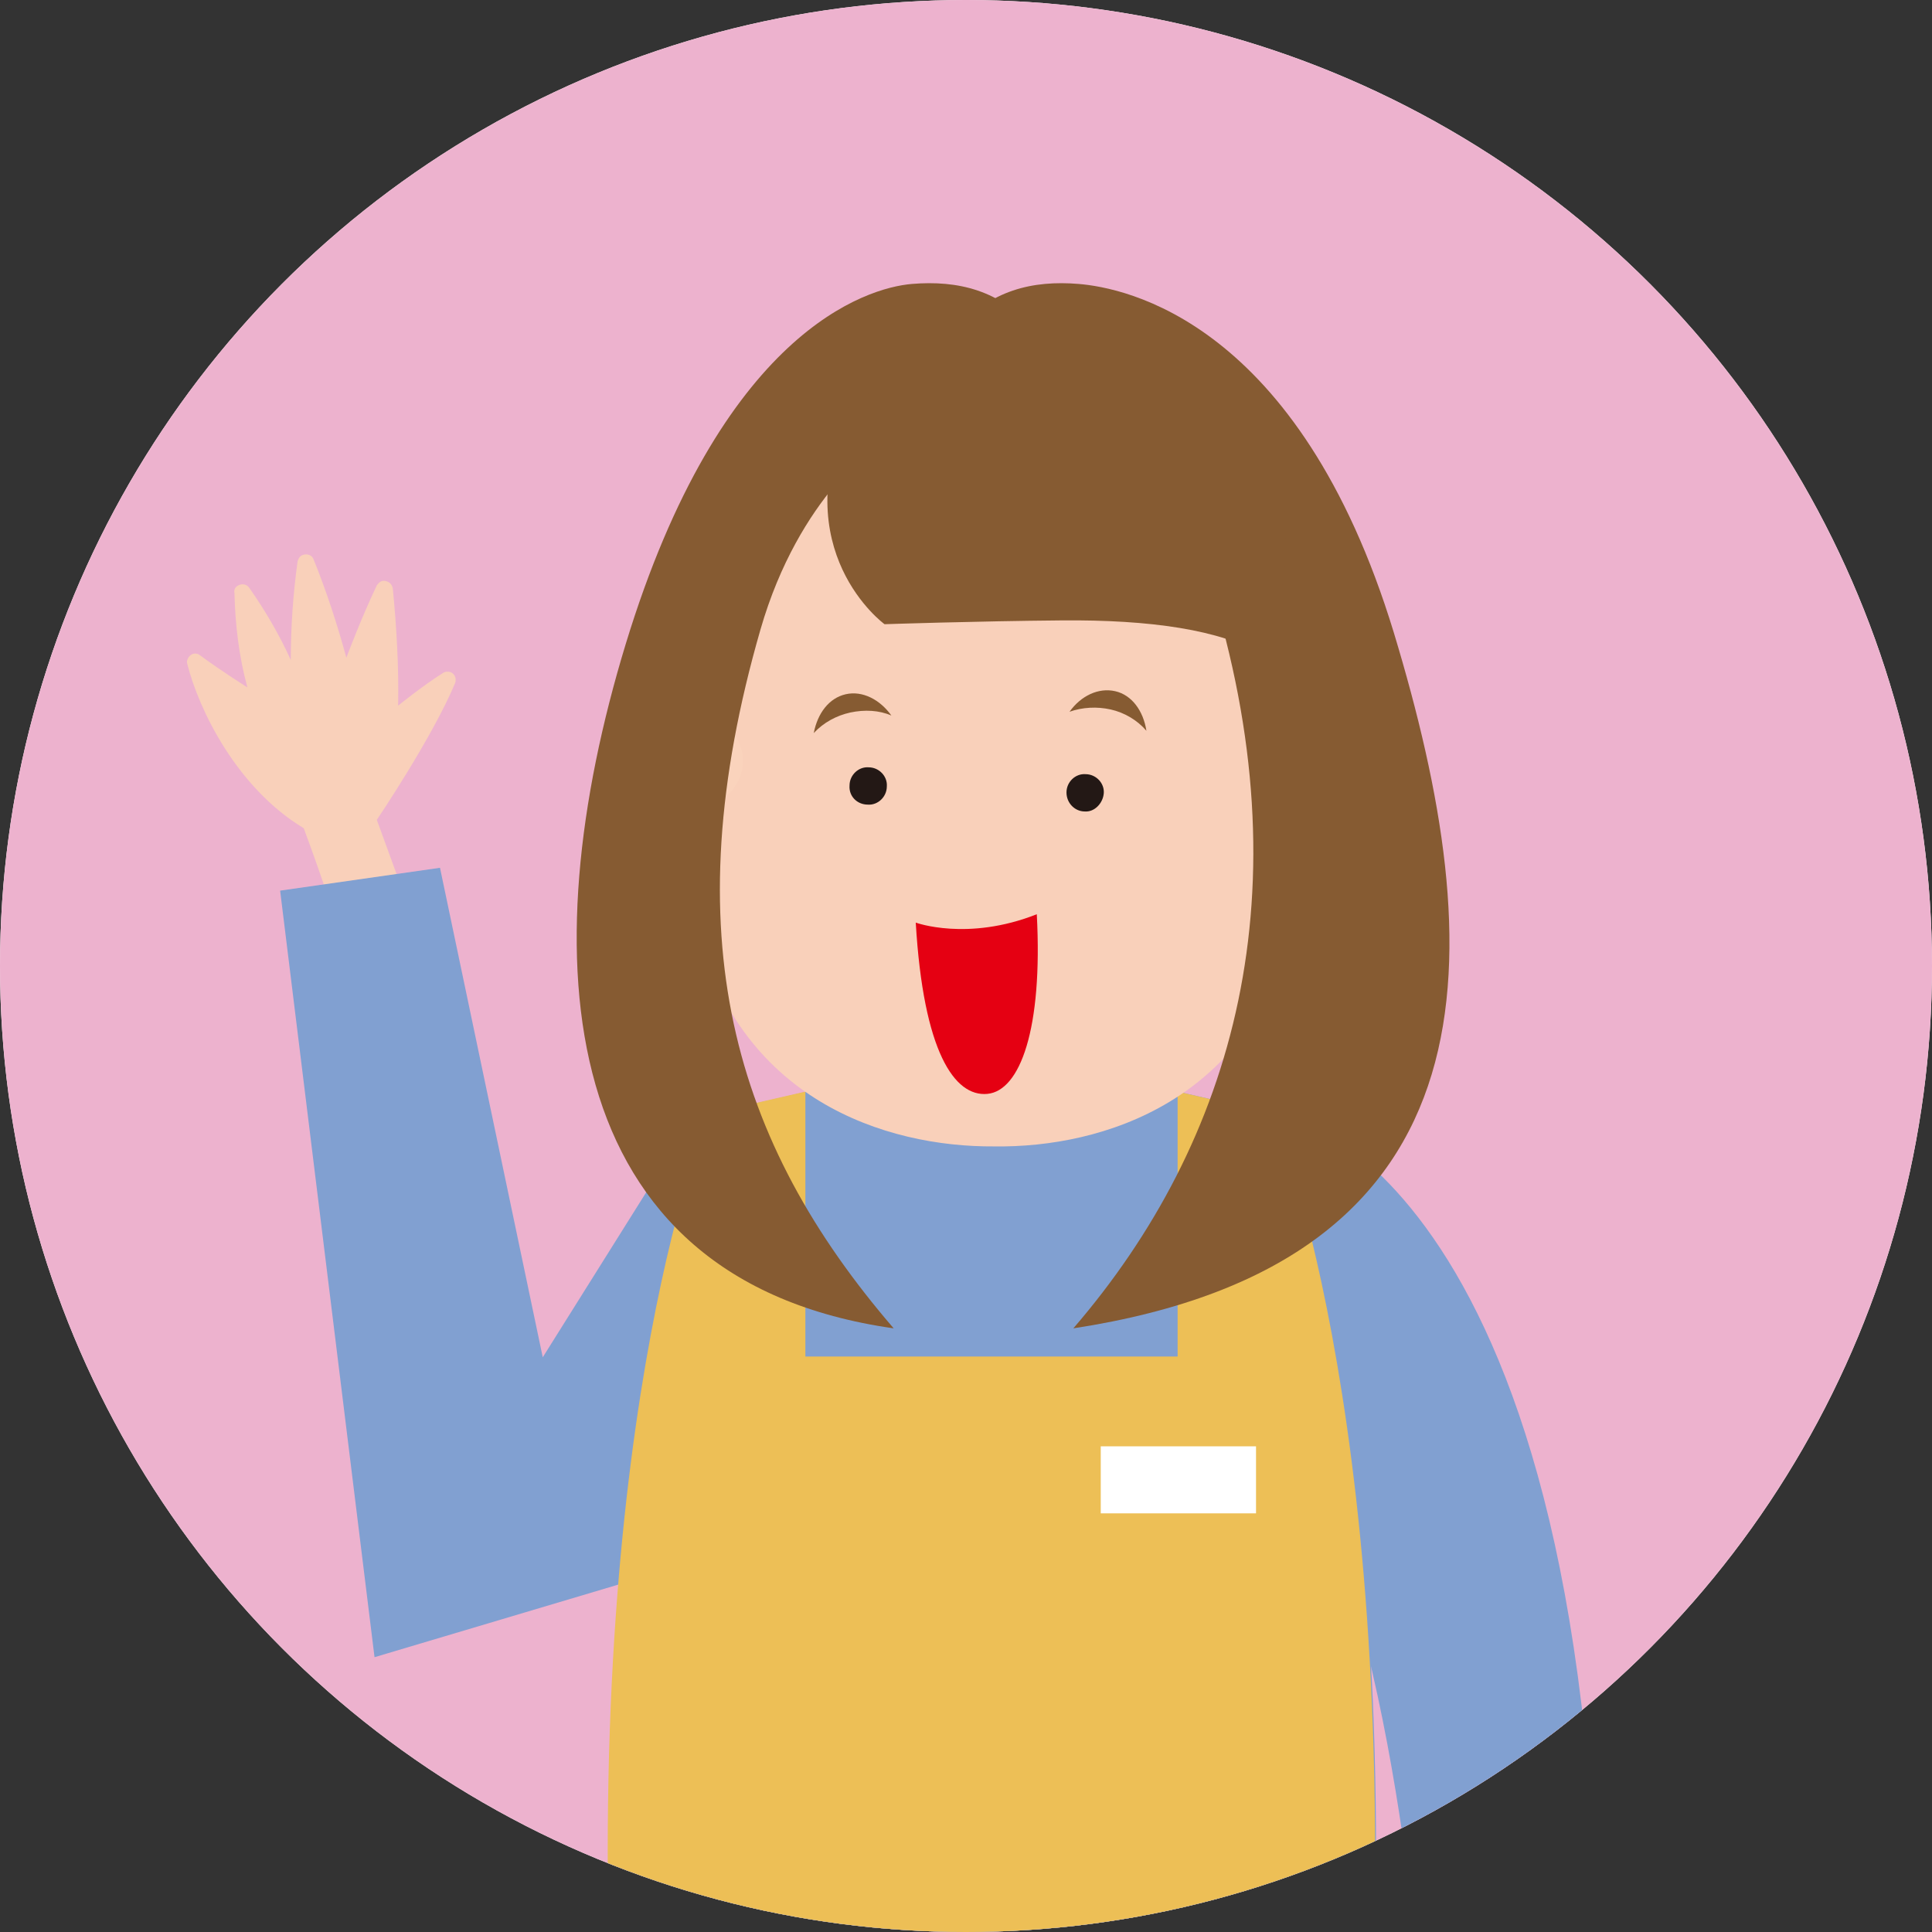 <?xml version="1.0" encoding="utf-8"?>
<!-- Generator: Adobe Illustrator 24.3.0, SVG Export Plug-In . SVG Version: 6.00 Build 0)  -->
<svg version="1.1" id="レイヤー_1" xmlns="http://www.w3.org/2000/svg" xmlns:xlink="http://www.w3.org/1999/xlink" x="0px"
	 y="0px" viewBox="0 0 253.8 253.8" style="enable-background:new 0 0 253.8 253.8;" xml:space="preserve">
<rect x="0" y="0" width="253.8" height="253.8" fill="#333333" stroke="none"/>
<style type="text/css">
	.st0{fill:#FFFFFF;}
	.st1{fill:#EDB2CE;}
	.st2{clip-path:url(#SVGID_2_);}
	.st3{fill:#81A0D1;}
	.st4{fill:#F9D0BA;}
	.st5{fill:#EDBF56;}
	.st6{fill:#FAD3BC;}
	.st7{fill:#231815;}
	.st8{fill:#865B32;}
	.st9{fill:#E50012;}
</style>
<g id="レイヤー_2_1_">
	<g id="レイヤー_4">
		<circle class="st0" cx="126.9" cy="126.9" r="126.9"/>
		<circle class="st1" cx="126.9" cy="126.9" r="126.9"/>
		<g>
			<defs>
				<circle id="SVGID_1_" cx="126.9" cy="126.9" r="126.9"/>
			</defs>
			<clipPath id="SVGID_2_">
				<use xlink:href="#SVGID_1_"  style="overflow:visible;"/>
			</clipPath>
			<g class="st2">
				<rect x="111.1" y="142.1" class="st3" width="38.9" height="23.8"/>
				<path class="st3" d="M167.4,146.3l-18.4-4.2c-0.7,10.1-9.6,17.8-19.7,17c-9.2-0.7-16.4-8-17-17.1h-0.1l-18.9,4.3
					c0,0-16.3,38.1-12.9,118.7h99.9C183.7,184.4,167.4,146.3,167.4,146.3z"/>
				<path class="st4" d="M53,117.3l-3.5-9.6c0,0,7.3-10.8,10.3-18c0.2-0.6-0.1-1.2-0.6-1.4c-0.3-0.1-0.7-0.1-1,0.1
					c-2.7,1.7-5.9,4.3-5.9,4.3c0.1-5.1-0.2-10.3-0.7-15.4c-0.1-0.6-0.6-1-1.2-1c-0.4,0-0.7,0.3-0.9,0.6c-2.1,4.4-4,9.5-4,9.5
					c-1.2-4.4-2.6-8.7-4.3-12.9c-0.2-0.6-0.9-0.8-1.4-0.6c-0.4,0.1-0.6,0.5-0.7,0.8c-0.6,4.3-0.9,8.7-0.9,13
					c-1.5-3.3-3.3-6.4-5.4-9.4c-0.3-0.5-0.9-0.7-1.5-0.4c-0.4,0.2-0.6,0.6-0.5,1c0.1,4.2,0.6,8.4,1.7,12.4c0,0-3.5-2.2-6.2-4.2
					c-0.5-0.4-1.1-0.3-1.5,0.2c-0.2,0.3-0.3,0.6-0.2,0.9c1.5,6,6.5,16.3,15.3,21.6c2.7,7.3,3.6,10.3,3.6,10.3L53,117.3z"/>
				<polyline class="st3" points="93.3,146.3 90.3,148 71.3,178.3 57.8,114 36.8,117 49.2,217.7 89.5,205.7 				"/>
				<path class="st3" d="M168.9,189.1c14.5,21.9,18,75.9,18,75.9H210c0-110.9-41.5-118.7-41.5-118.7l-7.7-0.7v43.2L168.9,189.1z"/>
				<path class="st5" d="M167.3,146.3l-12.6-2.9v34.8h-48.9v-34.8l-12.6,2.9c0,0-16.3,38.1-12.9,118.7h99.9
					C183.5,184.4,167.3,146.3,167.3,146.3z"/>
				<rect x="144.6" y="190" class="st0" width="20.4" height="8.8"/>
				<path class="st4" d="M153.8,51.1c12.8,12.8,21.6,46.5,16.2,70s-25.1,29.7-39.4,29.5c-14.2,0.1-33.9-6.1-39.3-29.7
					S95,63.8,107.8,51L153.8,51.1z"/>
				<path class="st6" d="M82.9,98.8c0.1-3.6,3.3-5.4,7.4-5.4s7.4,3.1,7.3,6.7s-3.5,6.5-7.6,6.4S82.8,102.5,82.9,98.8z"/>
				<path class="st6" d="M180.2,100.5c0.1-3.6-3.1-5.6-7.2-5.7s-7.5,2.8-7.6,6.4s3.2,6.7,7.3,6.7S180.1,104.2,180.2,100.5z"/>
				<path class="st7" d="M111.6,103.2c0-1.4,1.2-2.5,2.5-2.4c1.4,0,2.5,1.2,2.4,2.5c0,1.4-1.2,2.5-2.5,2.4c0,0,0,0,0,0
					C112.6,105.7,111.5,104.6,111.6,103.2z"/>
				<path class="st7" d="M140.1,104.1c0-1.4,1.2-2.5,2.5-2.4c1.4,0,2.5,1.2,2.4,2.5s-1.2,2.5-2.5,2.4c0,0,0,0,0,0
					C141.2,106.6,140.1,105.5,140.1,104.1C140.1,104.1,140.1,104.1,140.1,104.1z"/>
				<path class="st8" d="M145.9,93.2c1.8,0.4,3.5,1.4,4.7,2.8c-0.4-2.6-1.9-4.7-4.1-5.2s-4.5,0.6-6,2.7
					C142.2,92.9,144.1,92.8,145.9,93.2z"/>
				<path class="st8" d="M111.7,93.6c-1.8,0.4-3.5,1.3-4.8,2.7c0.5-2.6,2-4.6,4.2-5.1s4.5,0.7,6,2.8
					C115.5,93.3,113.6,93.2,111.7,93.6z"/>
				<path class="st9" d="M120.3,121.2c0,0,6.8,2.5,15.9-1.1c0.8,15.1-2.2,23.2-6.5,23.6S121.3,138.2,120.3,121.2z"/>
				<path class="st8" d="M135.9,43.4c-4.4-5.3-10.1-6.6-16.1-6.1s-25.1,6.3-37.6,47.3s-9.8,83.5,35.2,89.9
					C96.3,150,88.3,122.9,99.9,82.7c5.1-17.7,15.7-24.6,15.7-24.6L135.9,43.4z"/>
				<path class="st8" d="M125.6,43.4c4.4-5.3,10.1-6.6,16.1-6.1s28.9,4.8,41.4,45.8c12.6,41.6,14.7,82.7-42.1,91.4
					c21.2-24.6,30.6-57.5,17.9-98c-23.6-10.6-37.6-16-37.6-16L125.6,43.4z"/>
				<path class="st8" d="M166,86.1c-5.6-3.4-15-4.7-26.5-4.6S116.2,82,116.2,82s-13.2-9.6-4.6-28.5c13.8-10.8,22.8-10.5,30.9-7.4
					s25,11.3,26.2,20.8S166,86.1,166,86.1z"/>
			</g>
		</g>
	</g>
</g>
</svg>
